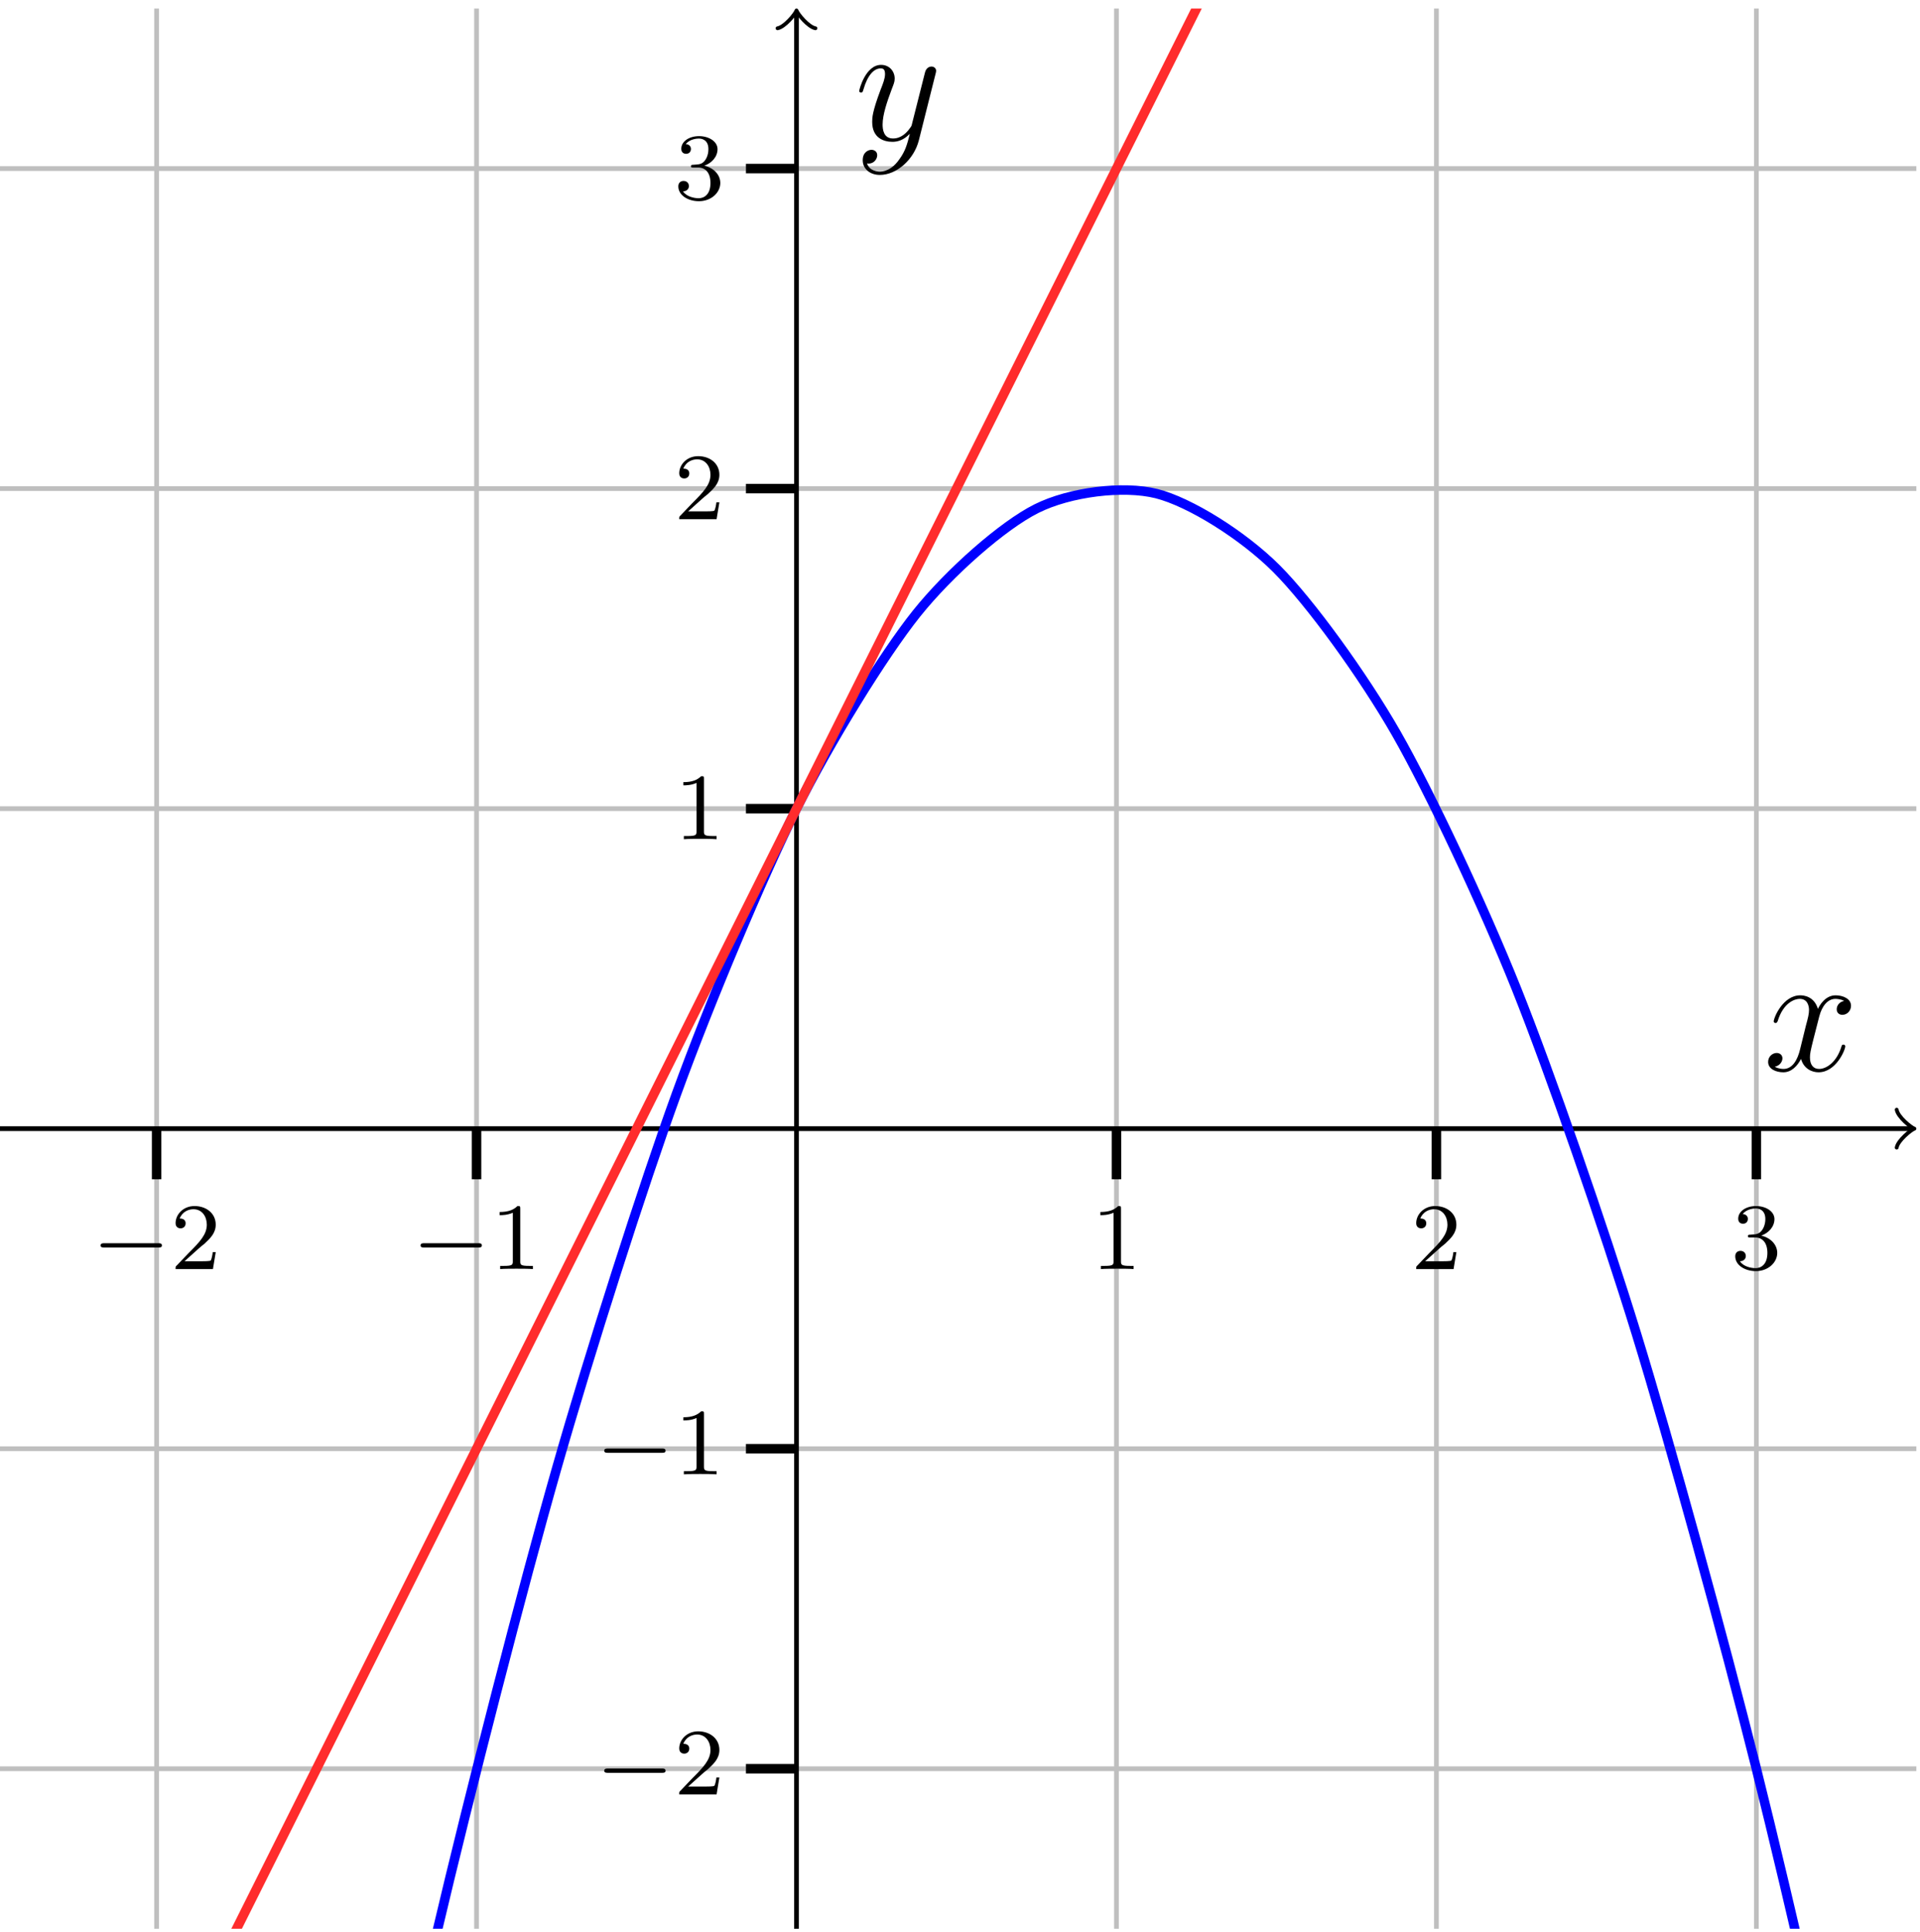 <?xml version="1.0" encoding="UTF-8"?>
<svg xmlns="http://www.w3.org/2000/svg" xmlns:xlink="http://www.w3.org/1999/xlink" width="161.413pt" height="162.406pt" viewBox="0 0 161.413 162.406">
<defs>
<g>
<g id="glyph-0-0">
<path d="M 5.859 -1.984 C 5.859 -2.172 5.688 -2.172 5.578 -2.172 L 1 -2.172 C 0.891 -2.172 0.703 -2.172 0.703 -1.984 C 0.703 -1.812 0.891 -1.812 1 -1.812 L 5.578 -1.812 C 5.688 -1.812 5.859 -1.812 5.859 -1.984 Z M 5.859 -1.984 "/>
</g>
<g id="glyph-1-0">
<path d="M 3.797 -1.422 L 3.547 -1.422 C 3.531 -1.266 3.469 -0.875 3.375 -0.719 C 3.328 -0.656 2.719 -0.656 2.594 -0.656 L 1.172 -0.656 L 2.25 -1.625 C 2.375 -1.75 2.703 -2.016 2.844 -2.125 C 3.328 -2.578 3.797 -3.016 3.797 -3.734 C 3.797 -4.688 3 -5.297 2.016 -5.297 C 1.047 -5.297 0.422 -4.578 0.422 -3.859 C 0.422 -3.469 0.734 -3.422 0.844 -3.422 C 1.016 -3.422 1.266 -3.531 1.266 -3.844 C 1.266 -4.25 0.859 -4.25 0.766 -4.25 C 1 -4.844 1.531 -5.031 1.922 -5.031 C 2.656 -5.031 3.047 -4.406 3.047 -3.734 C 3.047 -2.906 2.469 -2.297 1.516 -1.344 L 0.516 -0.297 C 0.422 -0.219 0.422 -0.203 0.422 0 L 3.562 0 Z M 3.797 -1.422 "/>
</g>
<g id="glyph-1-1">
<path d="M 3.562 0 L 3.562 -0.266 L 3.281 -0.266 C 2.531 -0.266 2.5 -0.359 2.5 -0.656 L 2.5 -5.078 C 2.5 -5.297 2.484 -5.297 2.266 -5.297 C 1.938 -4.984 1.516 -4.797 0.766 -4.797 L 0.766 -4.531 C 0.984 -4.531 1.406 -4.531 1.875 -4.734 L 1.875 -0.656 C 1.875 -0.359 1.844 -0.266 1.094 -0.266 L 0.812 -0.266 L 0.812 0 C 1.141 -0.031 1.828 -0.031 2.188 -0.031 C 2.547 -0.031 3.234 -0.031 3.562 0 Z M 3.562 0 "/>
</g>
<g id="glyph-1-2">
<path d="M 3.875 -1.359 C 3.875 -2.031 3.344 -2.625 2.531 -2.812 C 3.156 -3.031 3.641 -3.562 3.641 -4.203 C 3.641 -4.844 2.922 -5.297 2.094 -5.297 C 1.234 -5.297 0.594 -4.844 0.594 -4.234 C 0.594 -3.938 0.781 -3.812 1 -3.812 C 1.25 -3.812 1.406 -3.984 1.406 -4.219 C 1.406 -4.516 1.141 -4.625 0.969 -4.625 C 1.312 -5.062 1.922 -5.094 2.062 -5.094 C 2.266 -5.094 2.875 -5.031 2.875 -4.203 C 2.875 -3.656 2.641 -3.312 2.531 -3.188 C 2.297 -2.938 2.109 -2.922 1.625 -2.891 C 1.469 -2.891 1.406 -2.875 1.406 -2.766 C 1.406 -2.656 1.484 -2.656 1.625 -2.656 L 2.016 -2.656 C 2.641 -2.656 3.047 -2.203 3.047 -1.359 C 3.047 -0.359 2.484 -0.078 2.062 -0.078 C 1.625 -0.078 1.016 -0.234 0.734 -0.656 C 1.031 -0.656 1.234 -0.844 1.234 -1.094 C 1.234 -1.359 1.047 -1.531 0.781 -1.531 C 0.578 -1.531 0.344 -1.406 0.344 -1.078 C 0.344 -0.328 1.156 0.172 2.078 0.172 C 3.125 0.172 3.875 -0.562 3.875 -1.359 Z M 3.875 -1.359 "/>
</g>
<g id="glyph-2-0">
<path d="M 6.891 -2.047 C 6.891 -2.125 6.828 -2.188 6.734 -2.188 C 6.609 -2.188 6.594 -2.109 6.562 -2 C 6.172 -0.734 5.328 -0.141 4.688 -0.141 C 4.188 -0.141 3.922 -0.516 3.922 -1.109 C 3.922 -1.422 3.969 -1.656 4.203 -2.594 L 4.703 -4.547 C 4.922 -5.406 5.406 -6.031 6.062 -6.031 C 6.062 -6.031 6.5 -6.031 6.797 -5.859 C 6.344 -5.766 6.172 -5.422 6.172 -5.156 C 6.172 -4.812 6.438 -4.688 6.641 -4.688 C 7.078 -4.688 7.375 -5.062 7.375 -5.453 C 7.375 -6.047 6.688 -6.328 6.078 -6.328 C 5.203 -6.328 4.719 -5.469 4.594 -5.188 C 4.266 -6.266 3.375 -6.328 3.109 -6.328 C 1.656 -6.328 0.875 -4.453 0.875 -4.125 C 0.875 -4.078 0.938 -4 1.031 -4 C 1.141 -4 1.172 -4.094 1.203 -4.141 C 1.688 -5.734 2.656 -6.031 3.062 -6.031 C 3.719 -6.031 3.844 -5.438 3.844 -5.094 C 3.844 -4.781 3.766 -4.453 3.578 -3.766 L 3.094 -1.797 C 2.891 -0.938 2.469 -0.141 1.703 -0.141 C 1.641 -0.141 1.281 -0.141 0.969 -0.328 C 1.484 -0.438 1.609 -0.859 1.609 -1.031 C 1.609 -1.312 1.391 -1.484 1.125 -1.484 C 0.781 -1.484 0.406 -1.188 0.406 -0.734 C 0.406 -0.125 1.078 0.141 1.688 0.141 C 2.375 0.141 2.875 -0.406 3.172 -0.984 C 3.406 -0.141 4.109 0.141 4.641 0.141 C 6.109 0.141 6.891 -1.734 6.891 -2.047 Z M 6.891 -2.047 "/>
</g>
<g id="glyph-2-1">
<path d="M 6.812 -5.578 C 6.828 -5.656 6.859 -5.734 6.859 -5.828 C 6.859 -6.031 6.688 -6.188 6.469 -6.188 C 6.344 -6.188 6.031 -6.125 5.922 -5.688 L 4.859 -1.484 C 4.797 -1.219 4.797 -1.188 4.672 -1.031 C 4.391 -0.625 3.922 -0.141 3.234 -0.141 C 2.422 -0.141 2.359 -0.938 2.359 -1.312 C 2.359 -2.141 2.734 -3.234 3.125 -4.281 C 3.281 -4.688 3.375 -4.891 3.375 -5.172 C 3.375 -5.781 2.938 -6.328 2.234 -6.328 C 0.922 -6.328 0.391 -4.25 0.391 -4.125 C 0.391 -4.078 0.438 -4 0.547 -4 C 0.672 -4 0.688 -4.062 0.75 -4.266 C 1.094 -5.469 1.641 -6.031 2.188 -6.031 C 2.328 -6.031 2.562 -6.031 2.562 -5.562 C 2.562 -5.188 2.406 -4.781 2.188 -4.234 C 1.484 -2.359 1.484 -1.875 1.484 -1.531 C 1.484 -0.172 2.469 0.141 3.188 0.141 C 3.594 0.141 4.109 0.016 4.625 -0.516 L 4.641 -0.5 C 4.422 0.344 4.281 0.906 3.766 1.609 C 3.391 2.156 2.828 2.641 2.125 2.641 C 1.953 2.641 1.266 2.609 1.047 1.953 C 1.094 1.969 1.188 1.969 1.188 1.969 C 1.625 1.969 1.906 1.594 1.906 1.266 C 1.906 0.938 1.641 0.812 1.422 0.812 C 1.188 0.812 0.688 0.984 0.688 1.688 C 0.688 2.422 1.312 2.922 2.125 2.922 C 3.562 2.922 5 1.609 5.406 0.016 Z M 6.812 -5.578 "/>
</g>
</g>
<clipPath id="clip-0">
<path clip-rule="nonzero" d="M 12 0 L 148 0 L 148 162.109 L 12 162.109 Z M 12 0 "/>
</clipPath>
<clipPath id="clip-1">
<path clip-rule="nonzero" d="M 0 13 L 161.121 13 L 161.121 149 L 0 149 Z M 0 13 "/>
</clipPath>
<clipPath id="clip-2">
<path clip-rule="nonzero" d="M 159 93 L 161.121 93 L 161.121 97 L 159 97 Z M 159 93 "/>
</clipPath>
<clipPath id="clip-3">
<path clip-rule="nonzero" d="M 66 0 L 68 0 L 68 162.109 L 66 162.109 Z M 66 0 "/>
</clipPath>
<clipPath id="clip-4">
<path clip-rule="nonzero" d="M 0 29 L 161.105 29 L 161.105 162.109 L 0 162.109 Z M 0 29 "/>
</clipPath>
<clipPath id="clip-5">
<path clip-rule="nonzero" d="M 0 0.719 L 161.105 0.719 L 161.105 162.109 L 0 162.109 Z M 0 0.719 "/>
</clipPath>
</defs>
<g clip-path="url(#clip-0)">
<path fill="none" stroke-width="0.399" stroke-linecap="butt" stroke-linejoin="miter" stroke="rgb(75%, 75%, 75%)" stroke-opacity="1" stroke-miterlimit="10" d="M 67.246 0.001 L 67.246 161.391 M 94.144 0.001 L 94.144 161.391 M 147.941 0.001 L 147.941 161.391 M 174.839 0.001 L 174.839 161.391 M 201.738 0.001 L 201.738 161.391 " transform="matrix(1, 0, 0, -1, -54.081, 162.11)"/>
</g>
<g clip-path="url(#clip-1)">
<path fill="none" stroke-width="0.399" stroke-linecap="butt" stroke-linejoin="miter" stroke="rgb(75%, 75%, 75%)" stroke-opacity="1" stroke-miterlimit="10" d="M 53.796 13.45 L 215.187 13.45 M 53.796 40.348 L 215.187 40.348 M 53.796 94.145 L 215.187 94.145 M 53.796 121.044 L 215.187 121.044 M 53.796 147.942 L 215.187 147.942 " transform="matrix(1, 0, 0, -1, -54.081, 162.11)"/>
</g>
<path fill="none" stroke-width="0.797" stroke-linecap="butt" stroke-linejoin="miter" stroke="rgb(0%, 0%, 0%)" stroke-opacity="1" stroke-miterlimit="10" d="M 67.246 62.993 L 67.246 67.247 M 94.144 62.993 L 94.144 67.247 M 147.941 62.993 L 147.941 67.247 M 174.839 62.993 L 174.839 67.247 M 201.738 62.993 L 201.738 67.247 " transform="matrix(1, 0, 0, -1, -54.081, 162.11)"/>
<path fill="none" stroke-width="0.797" stroke-linecap="butt" stroke-linejoin="miter" stroke="rgb(0%, 0%, 0%)" stroke-opacity="1" stroke-miterlimit="10" d="M 116.792 13.45 L 121.042 13.45 M 116.792 40.348 L 121.042 40.348 M 116.792 94.145 L 121.042 94.145 M 116.792 121.044 L 121.042 121.044 M 116.792 147.942 L 121.042 147.942 " transform="matrix(1, 0, 0, -1, -54.081, 162.11)"/>
<path fill="none" stroke-width="0.399" stroke-linecap="butt" stroke-linejoin="miter" stroke="rgb(0%, 0%, 0%)" stroke-opacity="1" stroke-miterlimit="10" d="M 53.796 67.247 L 214.73 67.247 " transform="matrix(1, 0, 0, -1, -54.081, 162.11)"/>
<g clip-path="url(#clip-2)">
<path fill="none" stroke-width="0.319" stroke-linecap="round" stroke-linejoin="round" stroke="rgb(0%, 0%, 0%)" stroke-opacity="1" stroke-miterlimit="10" d="M -1.194 1.595 C -1.096 0.997 0.001 0.098 0.298 0.001 C 0.001 -0.101 -1.096 -0.995 -1.194 -1.593 " transform="matrix(1, 0, 0, -1, 160.647, 94.864)"/>
</g>
<g clip-path="url(#clip-3)">
<path fill="none" stroke-width="0.399" stroke-linecap="butt" stroke-linejoin="miter" stroke="rgb(0%, 0%, 0%)" stroke-opacity="1" stroke-miterlimit="10" d="M 121.042 0.001 L 121.042 160.93 " transform="matrix(1, 0, 0, -1, -54.081, 162.11)"/>
</g>
<path fill="none" stroke-width="0.319" stroke-linecap="round" stroke-linejoin="round" stroke="rgb(0%, 0%, 0%)" stroke-opacity="1" stroke-miterlimit="10" d="M -1.197 1.594 C -1.095 0.996 -0.002 0.098 0.299 0 C -0.002 -0.101 -1.095 -0.996 -1.197 -1.593 " transform="matrix(0, -1, -1, 0, 66.961, 1.178)"/>
<g fill="rgb(0%, 0%, 0%)" fill-opacity="1">
<use xlink:href="#glyph-0-0" x="7.753" y="106.664"/>
</g>
<g fill="rgb(0%, 0%, 0%)" fill-opacity="1">
<use xlink:href="#glyph-1-0" x="14.339" y="106.664"/>
</g>
<g fill="rgb(0%, 0%, 0%)" fill-opacity="1">
<use xlink:href="#glyph-0-0" x="34.651" y="106.664"/>
</g>
<g fill="rgb(0%, 0%, 0%)" fill-opacity="1">
<use xlink:href="#glyph-1-1" x="41.237" y="106.664"/>
</g>
<g fill="rgb(0%, 0%, 0%)" fill-opacity="1">
<use xlink:href="#glyph-1-1" x="91.74" y="106.664"/>
</g>
<g fill="rgb(0%, 0%, 0%)" fill-opacity="1">
<use xlink:href="#glyph-1-0" x="118.638" y="106.664"/>
</g>
<g fill="rgb(0%, 0%, 0%)" fill-opacity="1">
<use xlink:href="#glyph-1-2" x="145.536" y="106.664"/>
</g>
<g fill="rgb(0%, 0%, 0%)" fill-opacity="1">
<use xlink:href="#glyph-0-0" x="50.094" y="150.814"/>
</g>
<g fill="rgb(0%, 0%, 0%)" fill-opacity="1">
<use xlink:href="#glyph-1-0" x="56.681" y="150.814"/>
</g>
<g fill="rgb(0%, 0%, 0%)" fill-opacity="1">
<use xlink:href="#glyph-0-0" x="50.094" y="123.916"/>
</g>
<g fill="rgb(0%, 0%, 0%)" fill-opacity="1">
<use xlink:href="#glyph-1-1" x="56.681" y="123.916"/>
</g>
<g fill="rgb(0%, 0%, 0%)" fill-opacity="1">
<use xlink:href="#glyph-1-1" x="56.681" y="70.535"/>
</g>
<g fill="rgb(0%, 0%, 0%)" fill-opacity="1">
<use xlink:href="#glyph-1-0" x="56.681" y="43.637"/>
</g>
<g fill="rgb(0%, 0%, 0%)" fill-opacity="1">
<use xlink:href="#glyph-1-2" x="56.681" y="16.739"/>
</g>
<g clip-path="url(#clip-4)">
<path fill="none" stroke-width="0.797" stroke-linecap="butt" stroke-linejoin="miter" stroke="rgb(0%, 0%, 100%)" stroke-opacity="1" stroke-miterlimit="10" d="M -0.001 -692.632 C -0.001 -692.632 7.289 -614.152 10.085 -585.46 C 12.886 -556.769 17.374 -512.445 20.175 -485.851 C 22.972 -459.261 27.46 -418.3 30.261 -393.808 C 33.058 -369.316 37.55 -331.722 40.347 -309.331 C 43.148 -286.937 47.636 -252.71 50.433 -232.417 C 53.234 -212.124 57.722 -181.265 60.523 -163.07 C 63.32 -144.878 67.808 -117.382 70.609 -101.288 C 73.406 -85.195 77.898 -61.066 80.695 -47.074 C 83.496 -33.078 87.984 -12.316 90.781 -0.421 C 93.582 11.477 98.07 28.868 100.871 38.665 C 103.667 48.462 108.156 62.489 110.957 70.188 C 113.753 77.883 118.246 88.547 121.042 94.145 C 123.843 99.743 128.332 107.036 131.128 110.536 C 133.929 114.036 138.417 117.962 141.218 119.36 C 144.015 120.762 148.503 121.321 151.304 120.622 C 154.101 119.922 158.589 117.118 161.39 114.317 C 164.191 111.52 168.679 105.348 171.476 100.45 C 174.277 95.551 178.765 86.012 181.566 79.012 C 184.363 72.016 188.851 59.11 191.652 50.012 C 194.449 40.919 198.937 24.645 201.738 13.45 C 204.539 2.255 209.027 -17.386 211.824 -30.679 C 214.624 -43.976 219.113 -66.98 221.914 -82.374 C 224.71 -97.773 229.199 -124.144 231.999 -141.636 C 234.796 -159.132 242.085 -208.464 242.085 -208.464 " transform="matrix(1, 0, 0, -1, -54.081, 162.11)"/>
</g>
<g clip-path="url(#clip-5)">
<path fill="none" stroke-width="0.797" stroke-linecap="butt" stroke-linejoin="miter" stroke="rgb(100%, 17.255%, 17.255%)" stroke-opacity="1" stroke-miterlimit="10" d="M -0.001 -147.941 C -0.001 -147.941 7.289 -133.367 10.085 -127.769 C 12.886 -122.167 17.374 -113.191 20.175 -107.593 C 22.972 -101.995 27.46 -93.019 30.261 -87.421 C 33.058 -81.82 37.55 -72.843 40.347 -67.245 C 43.148 -61.648 47.636 -52.671 50.433 -47.074 C 53.234 -41.476 57.722 -32.495 60.523 -26.898 C 63.32 -21.3 67.808 -12.324 70.609 -6.726 C 73.406 -1.128 77.898 7.852 80.695 13.45 C 83.496 19.047 87.984 28.024 90.781 33.622 C 93.582 39.219 98.07 48.2 100.871 53.797 C 103.667 59.395 108.156 68.372 110.957 73.969 C 113.753 79.567 118.246 88.547 121.042 94.145 C 123.843 99.743 128.332 108.719 131.128 114.317 C 133.929 119.915 138.417 128.895 141.218 134.493 C 144.015 140.09 148.503 149.067 151.304 154.665 C 154.101 160.262 158.589 169.243 161.39 174.84 C 164.191 180.438 168.679 189.415 171.476 195.012 C 174.277 200.61 178.765 209.59 181.566 215.188 C 184.363 220.786 188.851 229.762 191.652 235.36 C 194.449 240.958 198.937 249.938 201.738 255.536 C 204.539 261.133 209.027 270.11 211.824 275.708 C 214.624 281.305 219.113 290.286 221.914 295.883 C 224.71 301.481 229.199 310.458 231.999 316.055 C 234.796 321.653 242.085 336.231 242.085 336.231 " transform="matrix(1, 0, 0, -1, -54.081, 162.11)"/>
</g>
<g fill="rgb(0%, 0%, 0%)" fill-opacity="1">
<use xlink:href="#glyph-2-0" x="148.239" y="89.984"/>
</g>
<g fill="rgb(0%, 0%, 0%)" fill-opacity="1">
<use xlink:href="#glyph-2-1" x="71.841" y="11.78"/>
</g>
</svg>
